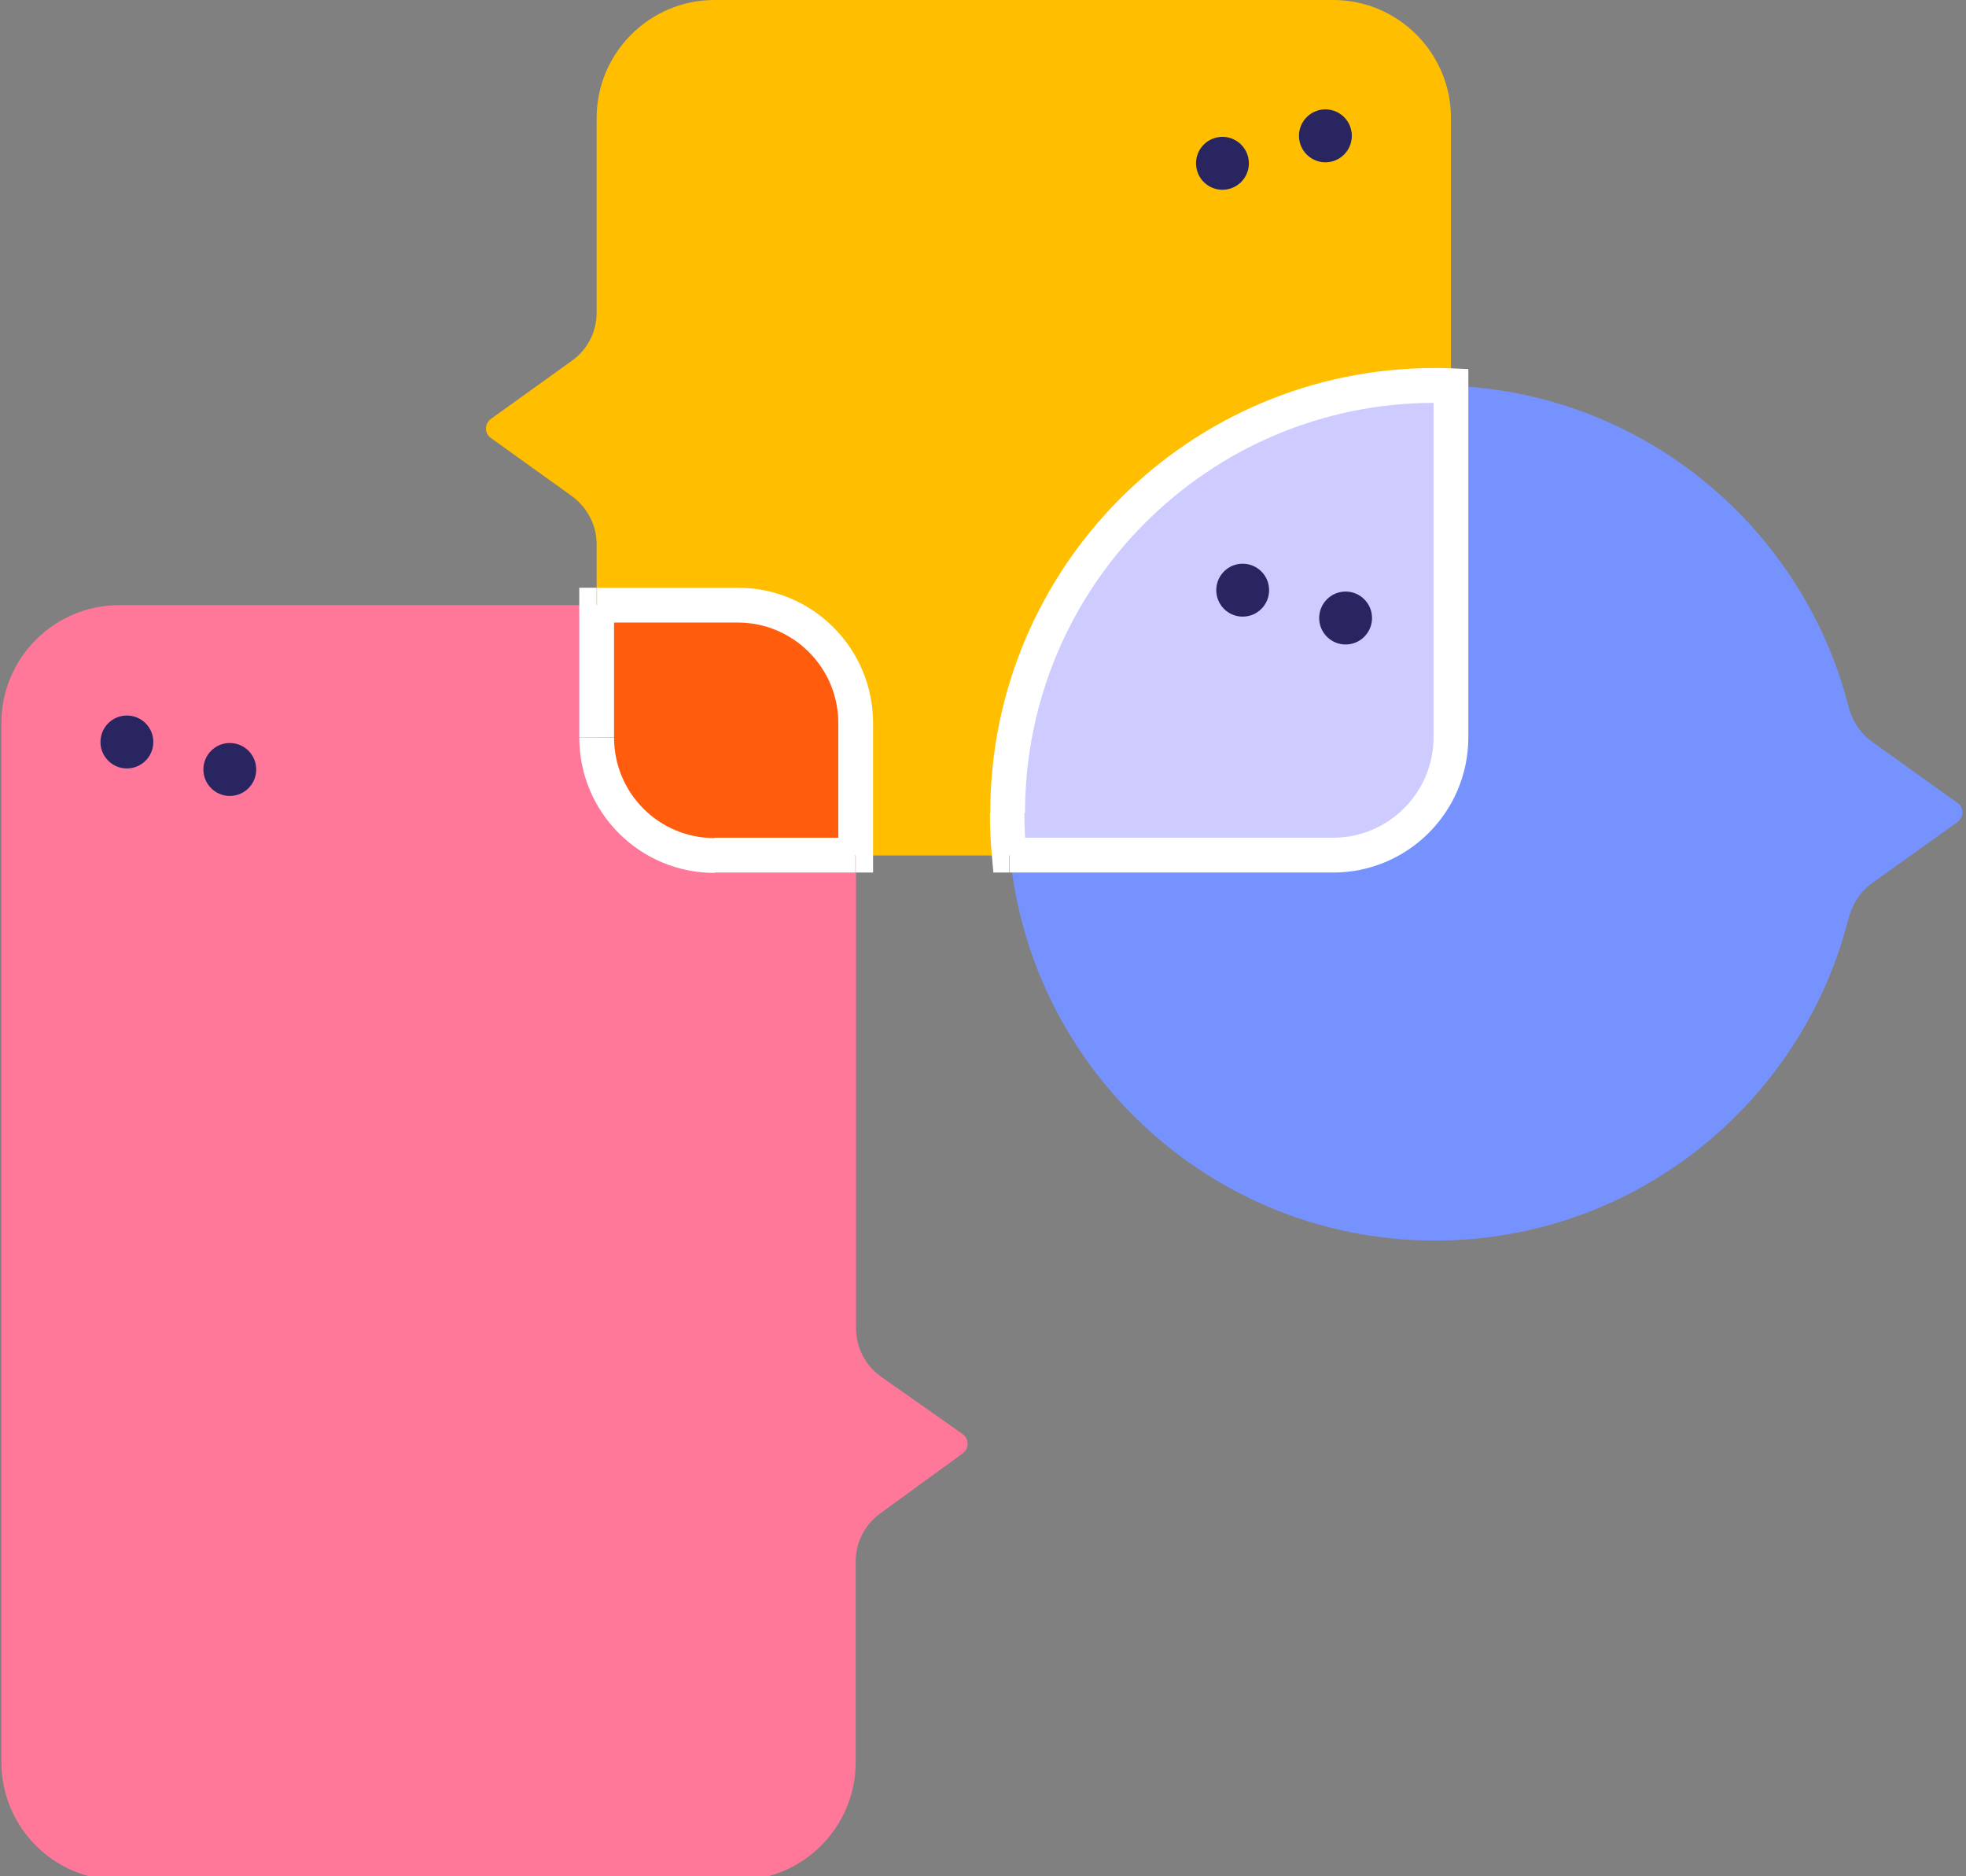 <svg width="436" height="416" viewBox="0 0 436 416" fill="none" xmlns="http://www.w3.org/2000/svg">
<rect x="0" y="0" width="436" height="416" fill="#808080" stroke="none"/>
<path fill-rule="evenodd" clip-rule="evenodd" d="M158.459 0C144.039 0 132.318 11.734 132.318 26.171V69.325C132.318 73.571 130.313 77.508 126.843 79.978L108.876 92.871C107.411 93.951 107.411 96.113 108.876 97.117L126.843 110.009C130.236 112.479 132.318 116.416 132.318 120.662V163.508C132.318 177.944 144.039 189.678 158.459 189.678H295.639C310.059 189.678 321.78 177.944 321.78 163.508V26.171C321.78 11.734 310.059 0 295.639 0H158.459Z" fill="#FFBF00"/>
<path d="M272.62 41.878C275.746 41.04 277.601 37.823 276.764 34.693C275.926 31.563 272.713 29.706 269.586 30.544C266.46 31.383 264.605 34.6 265.442 37.73C266.28 40.859 269.493 42.717 272.62 41.878Z" fill="#282560"/>
<path d="M295.452 35.785C298.578 34.946 300.433 31.729 299.596 28.599C298.758 25.469 295.545 23.612 292.418 24.45C289.292 25.289 287.437 28.506 288.274 31.636C289.112 34.766 292.325 36.623 295.452 35.785Z" fill="#282560"/>
<path fill-rule="evenodd" clip-rule="evenodd" d="M0.305 390.705C0.305 405.141 12.026 416.875 26.445 416.875H163.626C178.046 416.875 189.767 405.141 189.767 390.705V346.161C189.767 341.992 191.771 338.055 195.164 335.584L213.517 322.229C214.982 321.148 214.905 318.987 213.517 317.983L195.396 305.245C191.926 302.775 189.844 298.838 189.844 294.514V160.342C189.844 145.906 178.123 134.172 163.703 134.172H26.445C12.026 134.172 0.305 145.906 0.305 160.342V390.705Z" fill="#FF789A"/>
<path d="M50.966 176.476C54.203 176.476 56.826 173.85 56.826 170.609C56.826 167.369 54.203 164.742 50.966 164.742C47.729 164.742 45.105 167.369 45.105 170.609C45.105 173.85 47.729 176.476 50.966 176.476Z" fill="#282560"/>
<path d="M28.142 170.379C31.378 170.379 34.002 167.752 34.002 164.512C34.002 161.271 31.378 158.645 28.142 158.645C24.905 158.645 22.281 161.271 22.281 164.512C22.281 167.752 24.905 170.379 28.142 170.379Z" fill="#282560"/>
<path fill-rule="evenodd" clip-rule="evenodd" d="M189.765 189.601V160.342C189.765 145.906 178.044 134.172 163.624 134.172H132.395V163.43C132.395 177.867 144.115 189.601 158.535 189.601H189.765Z" fill="#FF5D0D"/>
<path d="M189.768 189.601V193.461H193.624V189.601H189.768ZM132.32 134.172V130.312H128.465V134.172H132.32ZM193.624 189.601V160.343H185.913V189.601H193.624ZM193.624 160.343C193.624 143.745 180.206 130.312 163.627 130.312V138.032C175.888 138.032 185.913 147.991 185.913 160.343H193.624ZM163.627 130.312H132.398V138.032H163.627V130.312ZM128.465 134.172V163.431H136.176V134.172H128.465ZM128.465 163.508C128.465 180.106 141.882 193.539 158.461 193.539V185.819C146.123 185.819 136.176 175.86 136.176 163.508H128.465ZM158.461 193.461H189.691V185.741H158.461V193.461Z" fill="white"/>
<path fill-rule="evenodd" clip-rule="evenodd" d="M409.913 203.803C410.761 200.561 412.534 197.627 415.31 195.697L434.125 182.265C435.59 181.184 435.59 179.022 434.125 178.019L415.233 164.509C412.534 162.579 410.684 159.723 409.913 156.48C399.348 115.642 362.335 85.457 318.228 85.457C265.946 85.457 223.535 127.917 223.535 180.258C223.535 232.599 265.946 275.058 318.228 275.058C362.335 275.058 399.425 244.796 409.913 203.803Z" fill="#7692FF"/>
<path fill-rule="evenodd" clip-rule="evenodd" d="M321.777 85.534C320.544 85.457 319.387 85.457 318.153 85.457C265.872 85.457 223.461 127.917 223.461 180.258C223.461 183.423 223.615 186.511 223.924 189.599H295.714C310.134 189.599 321.855 177.864 321.855 163.428V85.534H321.777Z" fill="#CECCFF"/>
<path d="M321.78 85.535H325.636V81.829L321.935 81.675L321.78 85.535ZM223.849 189.599L219.994 189.985L220.302 193.459H223.772V189.599H223.849ZM321.935 81.675C320.701 81.598 319.39 81.598 318.156 81.598V89.318C319.313 89.318 320.47 89.318 321.626 89.395L321.935 81.675ZM318.156 81.598C263.716 81.598 219.608 125.756 219.608 180.258H227.319C227.319 130.002 268.034 89.318 318.156 89.318V81.598ZM219.531 180.258C219.531 183.578 219.685 186.82 219.994 189.985L227.628 189.213C227.319 186.28 227.165 183.269 227.165 180.258H219.531ZM223.849 193.459H295.64V185.739H223.849V193.459ZM295.64 193.459C312.219 193.459 325.636 180.027 325.636 163.429H317.925C317.925 175.703 307.978 185.739 295.64 185.739V193.459ZM325.636 163.506V85.535H317.925V163.506H325.636Z" fill="white"/>
<path d="M298.415 142.894C301.652 142.894 304.276 140.268 304.276 137.027C304.276 133.787 301.652 131.16 298.415 131.16C295.178 131.16 292.555 133.787 292.555 137.027C292.555 140.268 295.178 142.894 298.415 142.894Z" fill="#282560"/>
<path d="M275.591 136.719C278.828 136.719 281.451 134.092 281.451 130.852C281.451 127.611 278.828 124.984 275.591 124.984C272.354 124.984 269.73 127.611 269.73 130.852C269.73 134.092 272.354 136.719 275.591 136.719Z" fill="#282560"/>
</svg>
